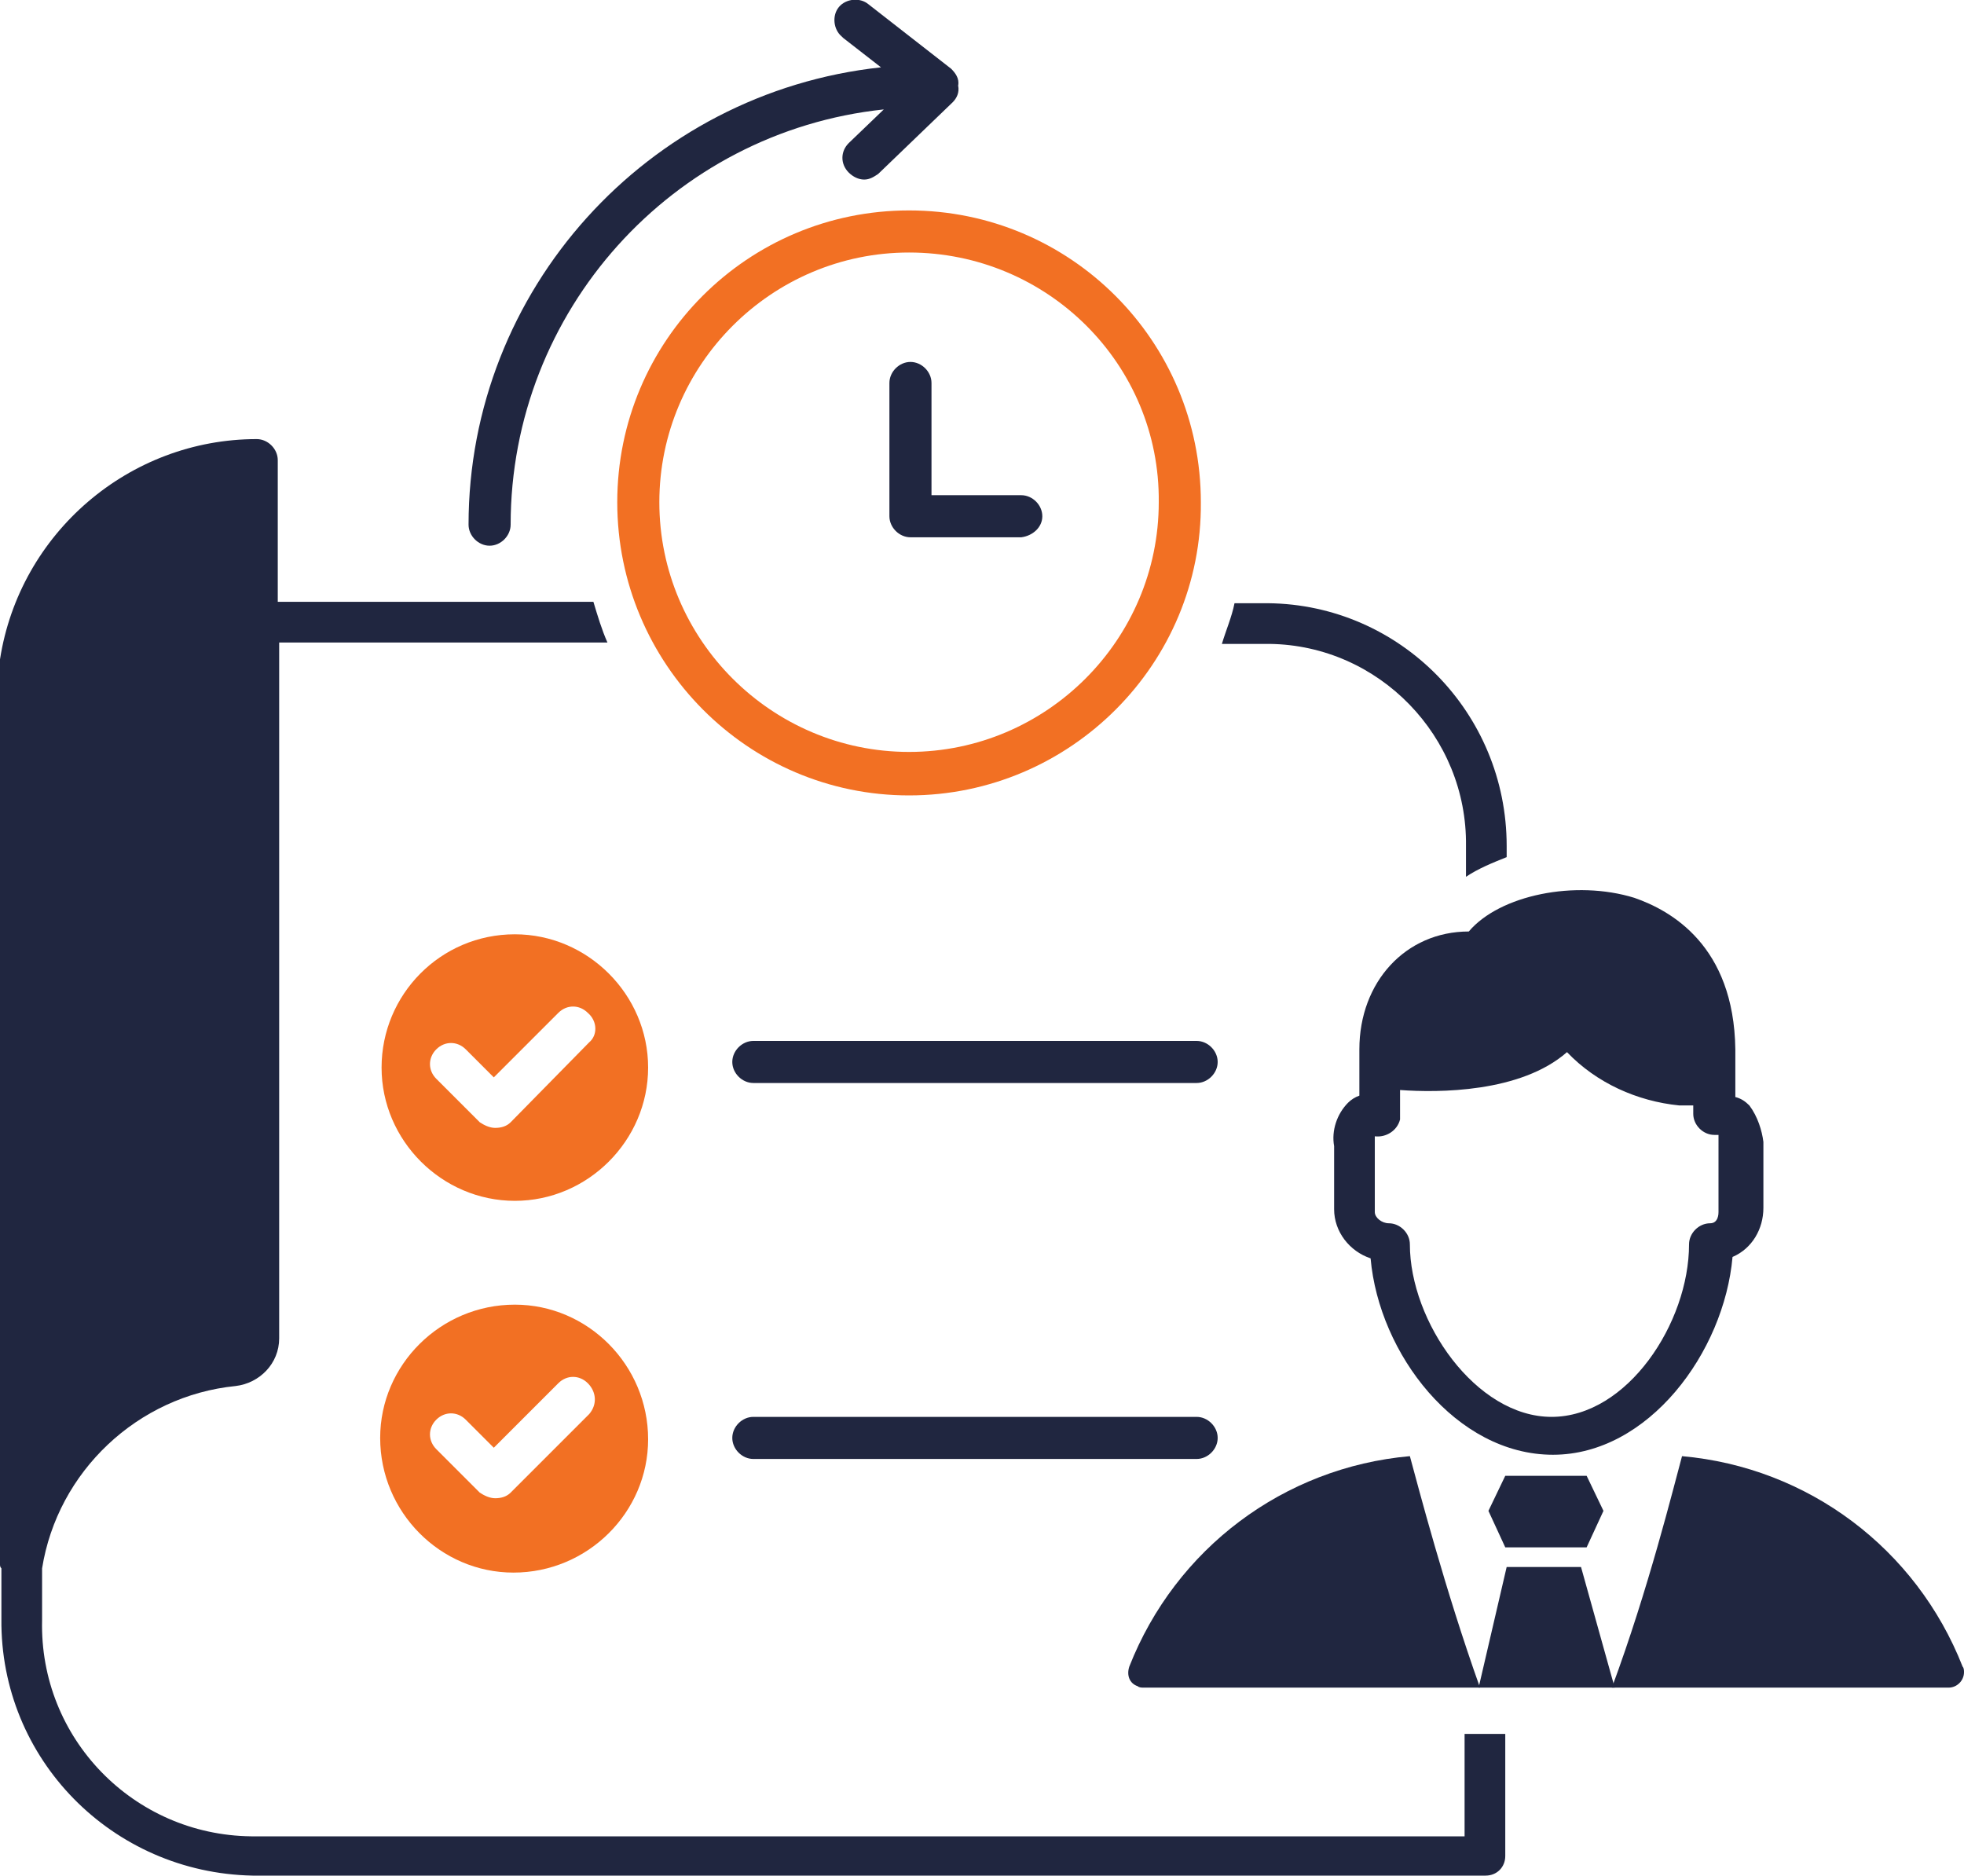 <?xml version="1.0" encoding="utf-8"?>
<!-- Generator: Adobe Illustrator 24.0.1, SVG Export Plug-In . SVG Version: 6.00 Build 0)  -->
<svg version="1.1" id="Layer_1" xmlns="http://www.w3.org/2000/svg" xmlns:xlink="http://www.w3.org/1999/xlink" x="0px" y="0px"
	 viewBox="0 0 140 133.7" style="enable-background:new 0 0 140 133.7;" xml:space="preserve">
<style type="text/css">
	.st0{fill:#202640;}
	.st1{fill:#F27023;}
</style>
<title>icon_project-management_bold-natural</title>
<path class="st0" d="M100.5,103.8c-9,0.8-16.7,6.6-20,15c-0.2,0.6,0,1.2,0.6,1.4c0.1,0.1,0.3,0.1,0.4,0.1h24
	C103,113.3,101.1,106,100.5,103.8z"/>
<path class="st0" d="M139.9,118.8c-3.3-8.4-11-14.2-20-15c-0.6,2.2-2.4,9.5-5,16.5h24c0.6,0,1.1-0.5,1.1-1.1
	C140,119.1,140,118.9,139.9,118.8z"/>
<polygon class="st0" points="113.1,105.2 110.2,105.2 107.3,105.2 106.1,107.7 107.3,110.3 110.2,110.3 113.1,110.3 114.3,107.7 "/>
<polygon class="st0" points="105.4,120.3 107.4,111.7 112.7,111.7 115.1,120.3 "/>
<path class="st0" d="M124.7,78.8c-0.3-0.3-0.6-0.5-1-0.6v-3.4c-0.1-7.4-4.6-9.9-7.2-10.8c-4.2-1.3-9.6-0.2-11.8,2.4
	c-4.5,0-7.8,3.6-7.8,8.4v3.3c-0.3,0.1-0.6,0.3-0.8,0.5c-0.8,0.8-1.2,2-1,3.1v4.5c0,1.6,1.1,3,2.6,3.5c0.6,6.8,6.1,14,13,14
	c6.8,0,12.2-7.3,12.8-14.1c1.4-0.6,2.2-2,2.2-3.5v-4.7C125.6,80.6,125.3,79.6,124.7,78.8z M122.5,86.4c0,0.1,0,0.8-0.6,0.8
	c-0.8,0-1.5,0.7-1.5,1.5c0,5.6-4.4,12.3-9.8,12.3s-10.1-6.8-10.1-12.3c0-0.8-0.7-1.5-1.5-1.5c-0.5,0-1-0.4-1-0.8v-4.7
	c0-0.2,0-0.5,0-0.7l0,0c0.8,0.1,1.6-0.4,1.8-1.2c0-0.1,0-0.2,0-0.3v-1.8c2.7,0.2,8.6,0.2,11.9-2.7c2.1,2.2,5,3.5,8,3.8h0.6
	c0.1,0,0.3,0,0.4,0l0,0v0.6c0,0.8,0.7,1.5,1.5,1.5h0.3c0,0.2,0,0.4,0,0.6L122.5,86.4z"/>
<path class="st1" d="M36.7,66.6c-5.3,0-9.5,4.3-9.5,9.5s4.3,9.5,9.5,9.5s9.5-4.3,9.5-9.5S41.9,66.6,36.7,66.6L36.7,66.6z M42,74.3
	L36.4,80c-0.3,0.3-0.7,0.4-1.1,0.4c-0.4,0-0.8-0.2-1.1-0.4l-3.1-3.1c-0.6-0.6-0.6-1.5,0-2.1s1.5-0.6,2.1,0l2,2l4.6-4.6
	c0.6-0.6,1.5-0.6,2.1,0C42.6,72.8,42.6,73.8,42,74.3L42,74.3z"/>
<path class="st0" d="M85.3,77.2H53.7c-0.8,0-1.5-0.7-1.5-1.5s0.7-1.5,1.5-1.5h31.6c0.8,0,1.5,0.7,1.5,1.5S86.1,77.2,85.3,77.2z"/>
<path class="st1" d="M36.7,93c-5.3,0-9.6,4.3-9.6,9.5c0,5.3,4.3,9.6,9.5,9.6c5.3,0,9.6-4.3,9.6-9.5l0,0C46.2,97.3,41.9,93,36.7,93
	L36.7,93z M42,100.8l-5.6,5.6c-0.3,0.3-0.7,0.4-1.1,0.4c-0.4,0-0.8-0.2-1.1-0.4l-3.1-3.1c-0.6-0.6-0.6-1.5,0-2.1s1.5-0.6,2.1,0l2,2
	l4.6-4.6c0.6-0.6,1.5-0.6,2.1,0C42.5,99.2,42.6,100.1,42,100.8L42,100.8L42,100.8z"/>
<path class="st0" d="M85.3,104H53.7c-0.8,0-1.5-0.7-1.5-1.5s0.7-1.5,1.5-1.5h31.6c0.8,0,1.5,0.7,1.5,1.5S86.1,104,85.3,104z"/>
<path class="st0" d="M67.8,4.9l-5.9-4.6c-0.6-0.5-1.6-0.4-2.1,0.2S59.4,2.1,60,2.6c0,0,0,0,0.1,0.1l2.7,2.1
	C46.1,6.6,33.4,20.7,33.4,37.4c0,0.8,0.7,1.5,1.5,1.5s1.5-0.7,1.5-1.5c0-15.2,11.5-28,26.6-29.6l-2.5,2.4c-0.6,0.6-0.6,1.5,0,2.1
	c0.3,0.3,0.7,0.5,1.1,0.5c0.4,0,0.7-0.2,1-0.4l5.3-5.1c0.3-0.3,0.5-0.7,0.4-1.2C68.4,5.6,68.1,5.2,67.8,4.9z"/>
<path class="st1" d="M64.8,56.7C53.3,56.7,44,47.3,44,35.8S53.3,15,64.8,15s20.8,9.3,20.8,20.8l0,0C85.7,47.3,76.3,56.7,64.8,56.7z
	 M64.8,18C55,18,47,26,47,35.8s8,17.8,17.8,17.8s17.8-8,17.8-17.8C82.7,26,74.7,18,64.8,18z"/>
<path class="st0" d="M104.4,130.9H17.9c-8.4-0.1-15.1-7-14.9-15.4v-3.6v-0.1c1.1-6.9,6.8-12.3,13.8-13c1.7-0.2,3.1-1.6,3.1-3.4V45.8
	h23.4c-0.4-0.9-0.7-1.9-1-2.9H19.8V32.8c0-0.8-0.7-1.5-1.5-1.5C9.2,31.3,1.4,38,0,47c0,0.1,0,0.2,0,0.2v64.3c0,0.1,0,0.2,0.1,0.3
	v3.6C0,125.4,8,133.5,18,133.7h87.9c0.8,0,1.4-0.6,1.4-1.4l0,0v-8.7h-2.9V130.9z"/>
<path class="st0" d="M90.4,43H88c-0.2,1-0.6,1.9-0.9,2.9h3.4c7.8,0.1,14.1,6.6,14,14.4v2.2c0.9-0.6,1.9-1,2.9-1.4v-0.8
	C107.4,50.8,99.8,43.1,90.4,43z"/>
<path class="st0" d="M72.8,38.3h-7.9c-0.8,0-1.5-0.7-1.5-1.5v-9.5c0-0.8,0.7-1.5,1.5-1.5s1.5,0.7,1.5,1.5v8h6.4
	c0.8,0,1.5,0.7,1.5,1.5S73.6,38.2,72.8,38.3L72.8,38.3z"/>
</svg>
